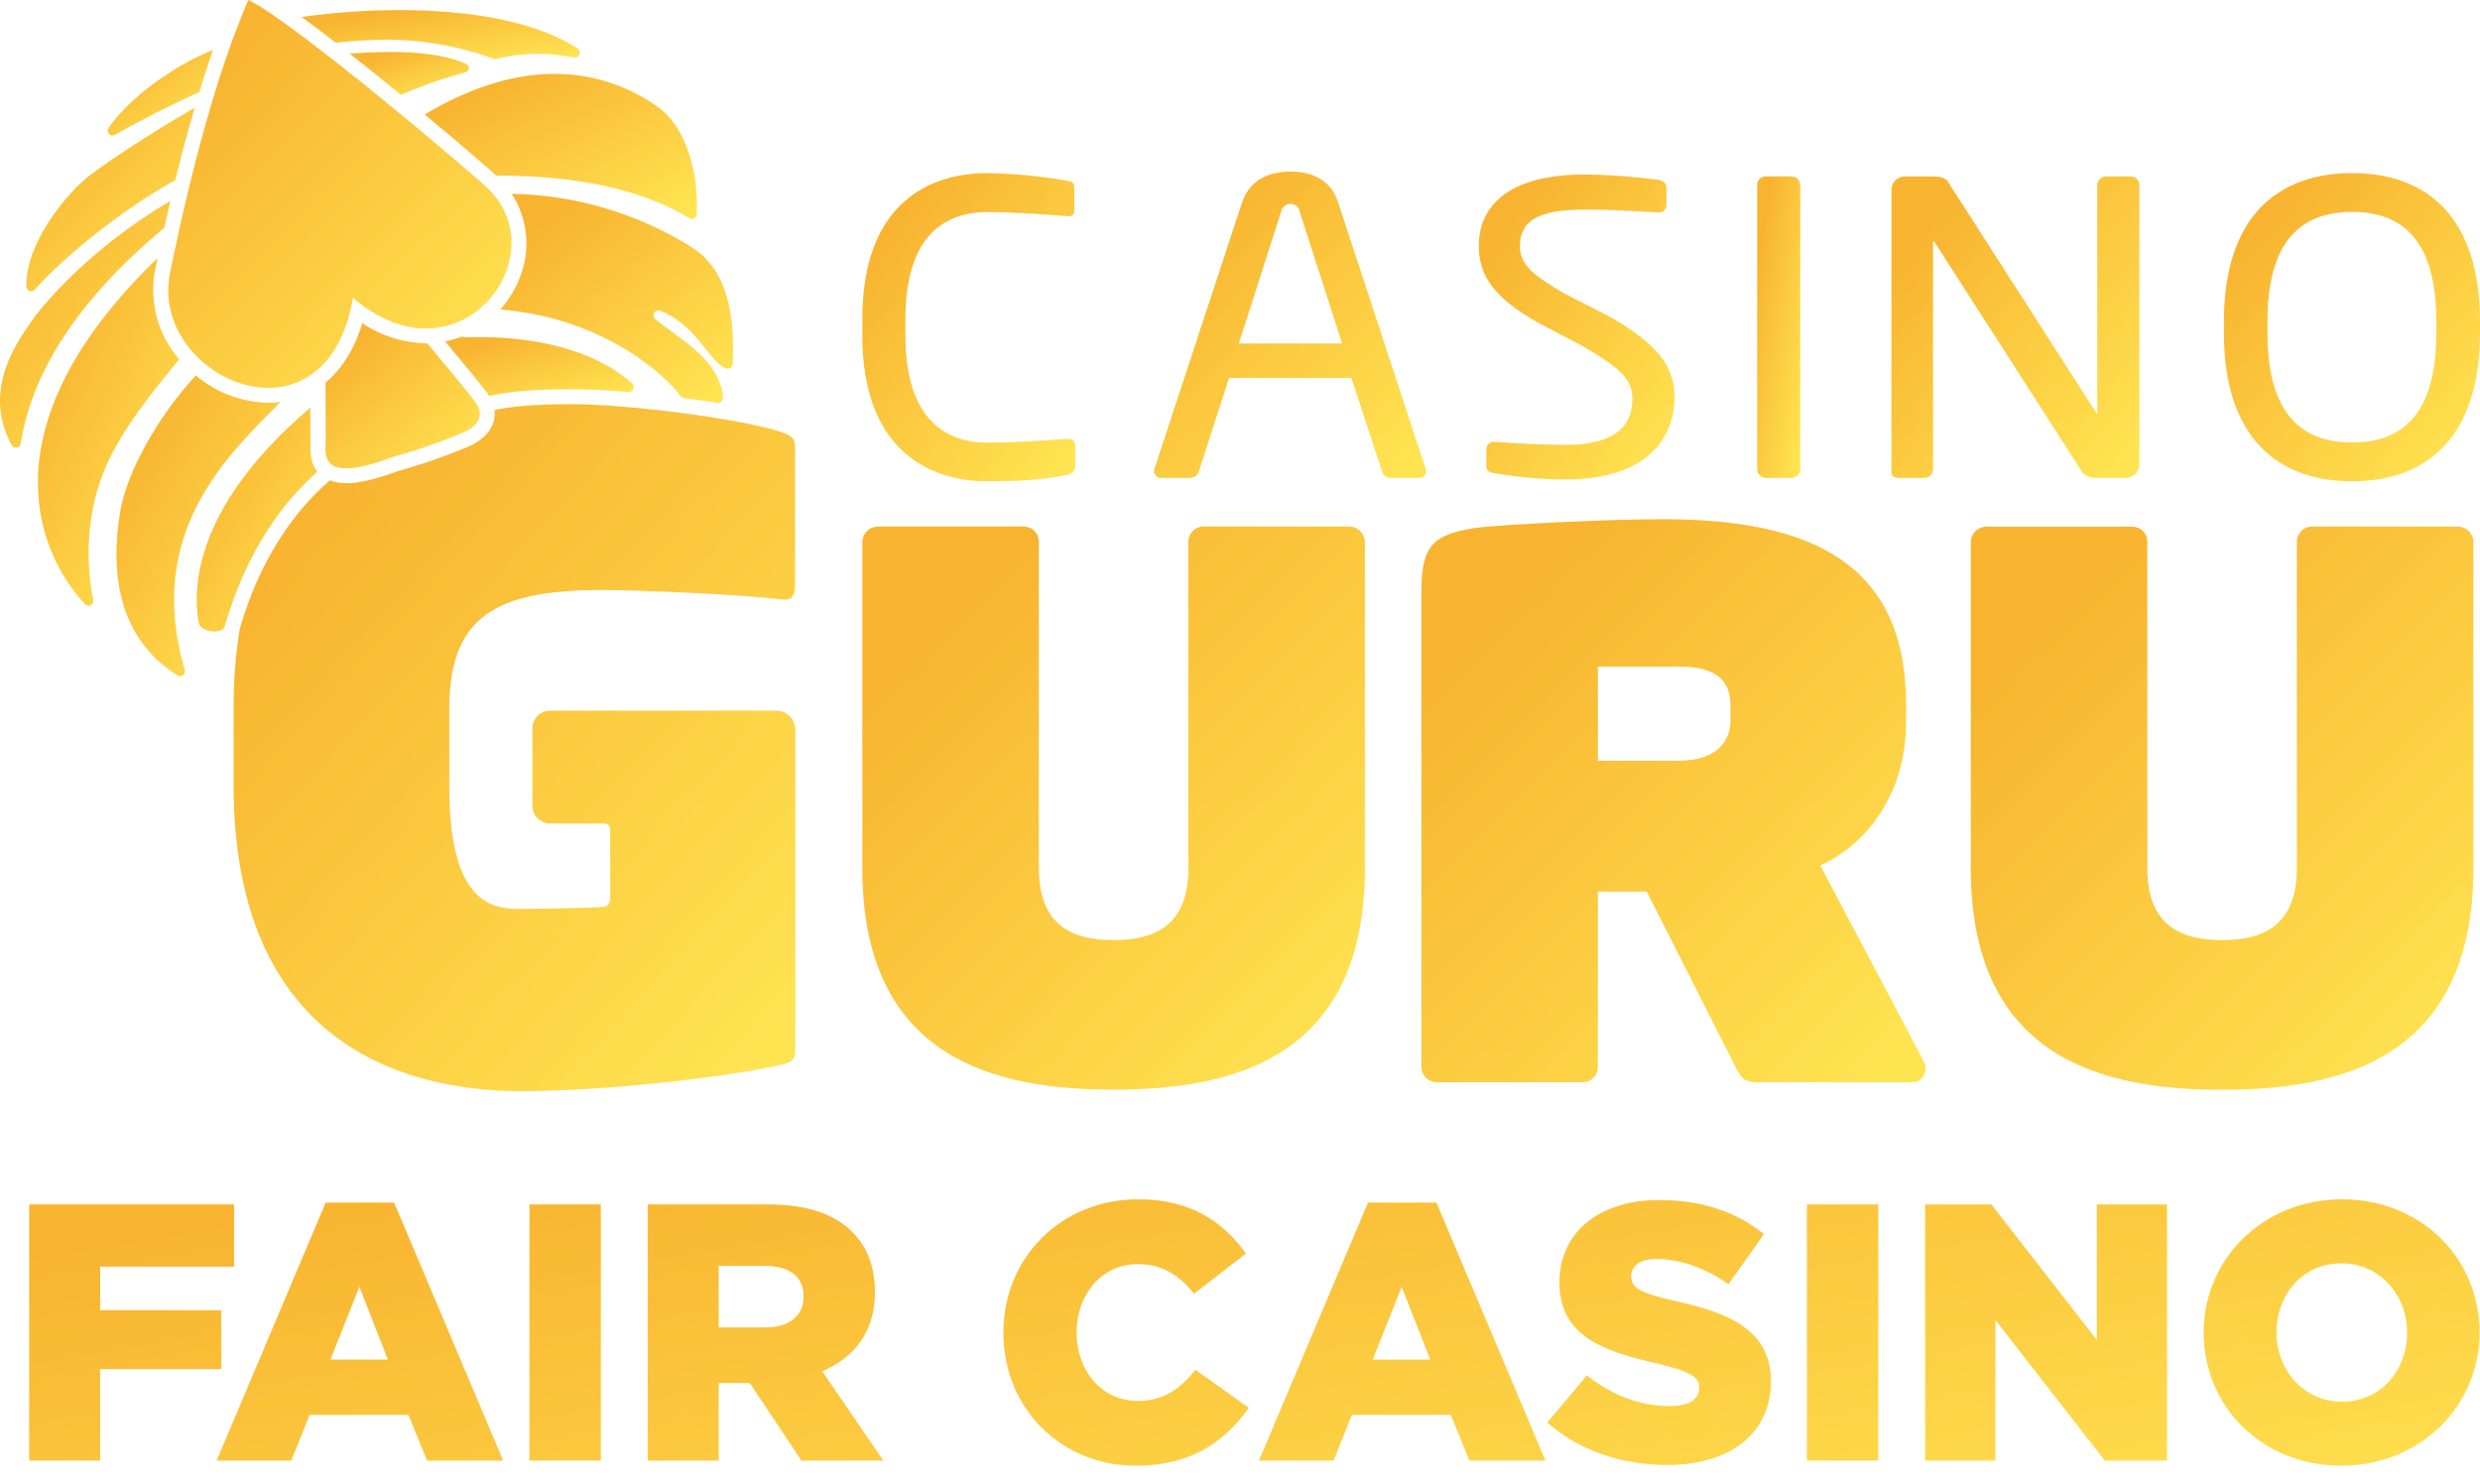 <svg width="122" height="73" viewBox="0 0 122 73" fill="none" xmlns="http://www.w3.org/2000/svg">
<path d="M1.435 71.852H4.927V67.352H10.885V64.454H4.927V62.312H11.515V59.252H1.435V71.852Z" fill="url(#paint0_linear)"/>
<path d="M10.658 71.852H14.33L15.23 69.602H20.09L21.008 71.852H24.752L19.388 59.162H16.022L10.658 71.852ZM16.256 66.884L17.678 63.302L19.082 66.884H16.256Z" fill="url(#paint1_linear)"/>
<path d="M26.046 71.852H29.556V59.252H26.046V71.852Z" fill="url(#paint2_linear)"/>
<path d="M31.863 71.852H35.355V68.036H36.885L39.423 71.852H43.455L40.449 67.46C42.015 66.794 43.041 65.516 43.041 63.59C43.041 62.312 42.663 61.34 41.925 60.602C41.079 59.756 39.747 59.252 37.821 59.252H31.863V71.852ZM35.355 65.3V62.276H37.641C38.811 62.276 39.531 62.78 39.531 63.77C39.531 64.724 38.847 65.3 37.659 65.3H35.355Z" fill="url(#paint3_linear)"/>
<path d="M55.859 72.104C58.649 72.104 60.251 70.898 61.439 69.26L58.811 67.388C58.055 68.306 57.281 68.918 55.967 68.918C54.203 68.918 52.961 67.442 52.961 65.552C52.961 63.68 54.203 62.186 55.967 62.186C57.173 62.186 58.019 62.744 58.739 63.644L61.295 61.664C60.179 60.116 58.577 59 56.003 59C52.187 59 49.361 61.88 49.361 65.552C49.361 69.35 52.259 72.104 55.859 72.104Z" fill="url(#paint4_linear)"/>
<path d="M61.933 71.852H65.605L66.505 69.602H71.365L72.283 71.852H76.027L70.663 59.162H67.297L61.933 71.852ZM67.531 66.884L68.953 63.302L70.357 66.884H67.531Z" fill="url(#paint5_linear)"/>
<path d="M82.024 72.068C85.084 72.068 87.118 70.538 87.118 67.964C87.118 65.57 85.318 64.634 82.42 64.004C80.674 63.608 80.242 63.356 80.242 62.78C80.242 62.294 80.656 61.934 81.502 61.934C82.618 61.934 83.878 62.366 85.03 63.176L86.776 60.71C85.408 59.612 83.734 59.036 81.592 59.036C78.568 59.036 76.714 60.728 76.714 63.068C76.714 65.696 78.784 66.452 81.466 67.064C83.176 67.46 83.59 67.748 83.59 68.27C83.59 68.846 83.086 69.17 82.15 69.17C80.692 69.17 79.306 68.648 78.064 67.658L76.12 69.98C77.668 71.366 79.792 72.068 82.024 72.068Z" fill="url(#paint6_linear)"/>
<path d="M88.888 71.852H92.398V59.252H88.888V71.852Z" fill="url(#paint7_linear)"/>
<path d="M94.705 71.852H98.161V64.94L103.543 71.852H106.603V59.252H103.147V65.912L97.963 59.252H94.705V71.852Z" fill="url(#paint8_linear)"/>
<path d="M115.174 72.104C119.062 72.104 121.978 69.17 121.978 65.552C121.978 61.898 119.098 59 115.21 59C111.322 59 108.406 61.934 108.406 65.552C108.406 69.206 111.286 72.104 115.174 72.104ZM115.21 68.954C113.302 68.954 111.988 67.37 111.988 65.552C111.988 63.698 113.266 62.15 115.174 62.15C117.1 62.15 118.414 63.734 118.414 65.552C118.414 67.406 117.136 68.954 115.21 68.954Z" fill="url(#paint9_linear)"/>
<path d="M52.431 23.374C51.452 23.559 50.544 23.676 48.567 23.676C45.704 23.676 42.42 22.14 42.42 16.485V15.708C42.42 10.006 45.704 8.516 48.567 8.516C49.878 8.538 51.185 8.662 52.477 8.889C52.678 8.913 52.849 8.981 52.849 9.191V10.378C52.849 10.517 52.803 10.634 52.569 10.634H52.499C51.661 10.564 49.94 10.433 48.589 10.433C46.308 10.433 44.54 11.759 44.54 15.716V16.493C44.54 20.403 46.308 21.776 48.589 21.776C49.916 21.776 51.591 21.659 52.431 21.59H52.523C52.779 21.59 52.896 21.705 52.896 21.963V22.917C52.896 23.187 52.686 23.328 52.431 23.374Z" fill="url(#paint10_linear)"/>
<path d="M69.771 23.513H68.398C68.307 23.516 68.217 23.488 68.144 23.433C68.07 23.378 68.018 23.3 67.995 23.211L66.481 18.591H60.462L58.972 23.211C58.94 23.298 58.883 23.373 58.809 23.427C58.734 23.481 58.645 23.511 58.553 23.513H57.172C57.124 23.52 57.075 23.517 57.029 23.504C56.982 23.491 56.939 23.469 56.901 23.439C56.863 23.409 56.832 23.371 56.809 23.329C56.787 23.286 56.773 23.239 56.769 23.191C56.765 23.143 56.774 23.096 56.793 23.052L61.1 9.966C61.502 8.742 62.588 8.44 63.474 8.44C64.359 8.44 65.428 8.722 65.823 9.946L70.129 23.046C70.149 23.09 70.157 23.137 70.154 23.185C70.168 23.372 70.027 23.513 69.771 23.513ZM63.932 10.395C63.913 10.292 63.858 10.2 63.778 10.134C63.697 10.068 63.596 10.032 63.492 10.032C63.384 10.028 63.278 10.062 63.192 10.128C63.107 10.194 63.048 10.289 63.027 10.395L60.943 16.898H66.022L63.932 10.395Z" fill="url(#paint11_linear)"/>
<path d="M88.138 23.513H86.86C86.743 23.507 86.633 23.454 86.554 23.367C86.476 23.28 86.435 23.165 86.441 23.048V9.122C86.438 9.065 86.447 9.008 86.466 8.955C86.486 8.901 86.516 8.852 86.556 8.811C86.595 8.769 86.642 8.736 86.694 8.714C86.746 8.691 86.803 8.679 86.86 8.679H88.138C88.195 8.68 88.252 8.692 88.304 8.714C88.356 8.737 88.403 8.77 88.443 8.811C88.482 8.853 88.513 8.902 88.532 8.955C88.552 9.008 88.562 9.065 88.559 9.122V23.048C88.562 23.106 88.554 23.165 88.534 23.219C88.514 23.274 88.484 23.325 88.445 23.368C88.406 23.411 88.359 23.446 88.306 23.471C88.254 23.496 88.197 23.51 88.138 23.513V23.513Z" fill="url(#paint12_linear)"/>
<path d="M104.567 23.513H103.123C102.751 23.513 102.495 23.374 102.378 23.141L95.187 11.939C95.163 11.89 95.139 11.868 95.116 11.868C95.094 11.868 95.092 11.89 95.092 11.939V23.07C95.094 23.184 95.051 23.294 94.973 23.377C94.895 23.459 94.787 23.509 94.674 23.513H93.466C93.232 23.513 93.047 23.467 93.047 23.233V9.332C93.047 9.244 93.065 9.158 93.1 9.077C93.134 8.997 93.184 8.924 93.247 8.864C93.31 8.803 93.384 8.755 93.465 8.723C93.547 8.692 93.634 8.677 93.721 8.679H95.002C95.654 8.679 95.771 8.796 95.956 9.144L103.101 20.278L103.147 20.348C103.172 20.348 103.172 20.302 103.172 20.278V9.122C103.17 9.008 103.213 8.898 103.291 8.816C103.369 8.733 103.477 8.684 103.59 8.679H104.825C104.881 8.68 104.938 8.692 104.99 8.714C105.042 8.737 105.089 8.77 105.128 8.812C105.167 8.853 105.198 8.902 105.217 8.955C105.237 9.008 105.246 9.065 105.243 9.122V22.839C105.243 22.927 105.226 23.015 105.192 23.097C105.158 23.179 105.108 23.254 105.045 23.316C104.982 23.379 104.908 23.429 104.826 23.462C104.744 23.496 104.656 23.513 104.567 23.513Z" fill="url(#paint13_linear)"/>
<path d="M115.708 23.676C112.054 23.676 109.401 21.534 109.401 16.368V15.824C109.401 10.658 112.054 8.516 115.708 8.516C119.363 8.516 122 10.658 122 15.824V16.368C122 21.534 119.363 23.676 115.708 23.676ZM119.852 15.824C119.852 11.915 118.269 10.425 115.708 10.425C113.148 10.425 111.543 11.915 111.543 15.824V16.368C111.543 20.278 113.154 21.768 115.708 21.768C118.263 21.768 119.852 20.278 119.852 16.368V15.824Z" fill="url(#paint14_linear)"/>
<path d="M79.117 15.543L76.997 14.46C75.455 13.572 74.768 13.022 74.768 12.122C74.768 10.834 75.696 10.31 77.973 10.31C78.877 10.31 80.073 10.358 81.533 10.453H81.573C81.624 10.458 81.676 10.452 81.725 10.435C81.774 10.419 81.819 10.392 81.857 10.357C81.895 10.322 81.925 10.28 81.945 10.233C81.966 10.185 81.976 10.134 81.976 10.083V9.235C81.976 9.092 81.907 8.909 81.573 8.846C80.377 8.684 79.172 8.596 77.965 8.585C74.599 8.585 72.747 9.843 72.747 12.126C72.747 13.837 73.898 14.856 75.632 15.859L77.846 17.02C79.658 18.084 80.303 18.631 80.303 19.614C80.303 21.14 79.219 21.883 76.993 21.883C76.061 21.883 74.563 21.818 73.58 21.738H73.518C73.466 21.732 73.414 21.738 73.365 21.754C73.316 21.77 73.271 21.797 73.233 21.832C73.195 21.867 73.164 21.91 73.144 21.957C73.124 22.005 73.114 22.056 73.115 22.108V22.883C73.115 23.131 73.182 23.229 73.554 23.286H73.57C74.701 23.479 75.846 23.579 76.993 23.586C81.99 23.586 82.378 20.528 82.378 19.591C82.394 17.997 81.507 16.896 79.117 15.543Z" fill="url(#paint15_linear)"/>
<path d="M66.371 25.903H59.197C59.002 25.904 58.816 25.981 58.678 26.119C58.539 26.256 58.461 26.443 58.46 26.638V42.714C58.46 45.621 56.695 46.247 54.782 46.247C52.869 46.247 51.104 45.621 51.104 42.714V26.644C51.104 26.547 51.085 26.451 51.048 26.361C51.011 26.271 50.957 26.19 50.889 26.121C50.82 26.052 50.739 25.997 50.65 25.96C50.56 25.923 50.464 25.903 50.367 25.903H43.194C42.995 25.902 42.803 25.978 42.659 26.115C42.515 26.252 42.43 26.439 42.42 26.638V42.714C42.42 52.177 49.08 53.604 54.782 53.604C60.484 53.604 67.144 52.171 67.144 42.714V26.644C67.136 26.444 67.051 26.256 66.907 26.117C66.763 25.979 66.57 25.902 66.371 25.903V25.903Z" fill="url(#paint16_linear)"/>
<path d="M120.901 25.903H113.727C113.532 25.904 113.346 25.981 113.208 26.119C113.07 26.256 112.992 26.443 112.99 26.638V42.714C112.99 45.621 111.225 46.247 109.312 46.247C107.4 46.247 105.634 45.621 105.634 42.714V26.644C105.633 26.449 105.555 26.262 105.417 26.125C105.279 25.987 105.092 25.91 104.897 25.909H97.724C97.525 25.908 97.334 25.984 97.19 26.121C97.046 26.258 96.96 26.445 96.951 26.644V42.72C96.951 52.183 103.611 53.61 109.312 53.61C115.014 53.61 121.674 52.177 121.674 42.72V26.644C121.666 26.444 121.581 26.256 121.437 26.117C121.293 25.979 121.1 25.902 120.901 25.903V25.903Z" fill="url(#paint17_linear)"/>
<path d="M89.544 42.573C91.531 41.691 93.772 39.374 93.772 35.436V34.701C93.772 27.749 89.173 25.541 81.778 25.541C79.242 25.541 73.747 25.799 72.497 25.982C70.51 26.314 69.922 26.829 69.922 29.11V52.507C69.931 52.705 70.016 52.892 70.16 53.029C70.304 53.166 70.495 53.242 70.693 53.242H77.869C78.064 53.241 78.25 53.164 78.388 53.026C78.526 52.888 78.604 52.702 78.606 52.507V43.862H81.009L85.386 52.507C85.572 52.875 85.718 53.242 86.381 53.242H94.07C94.157 53.242 94.243 53.225 94.323 53.192C94.403 53.159 94.477 53.11 94.538 53.048C94.599 52.987 94.648 52.913 94.681 52.833C94.714 52.752 94.731 52.666 94.73 52.579C94.723 52.439 94.686 52.301 94.621 52.177L89.544 42.573ZM85.129 35.474C85.129 36.467 84.43 37.423 82.592 37.423H78.606V32.793H82.592C84.466 32.793 85.129 33.491 85.129 34.742V35.474Z" fill="url(#paint18_linear)"/>
<path d="M30.504 29.036C33.258 29.1 37.033 29.303 38.355 29.481C38.978 29.569 39.111 29.348 39.111 28.675V22.152C39.111 21.575 39.066 21.442 38.178 21.174C36.735 20.749 33.425 20.201 29.863 19.944C29.233 19.905 28.587 19.883 27.949 19.883C26.445 19.883 25.088 19.994 24.325 20.177C24.349 20.364 24.336 20.553 24.287 20.735C24.085 21.417 23.459 21.784 23.095 21.943C21.956 22.429 20.787 22.839 19.594 23.169C18.504 23.572 17.665 23.773 17.029 23.773C16.753 23.778 16.48 23.729 16.223 23.63C14.448 25.176 12.813 27.469 11.794 30.926C11.587 32.222 11.486 33.533 11.492 34.846V38.621C11.492 51.414 19.976 53.678 25.617 53.678C29.791 53.678 35.483 53.012 38.194 52.434C39 52.257 39.127 52.213 39.127 51.458V35.901C39.126 35.652 39.026 35.413 38.85 35.237C38.674 35.061 38.435 34.962 38.186 34.961H27.083C26.855 34.954 26.634 35.038 26.468 35.194C26.302 35.35 26.204 35.565 26.195 35.792V39.68C26.204 39.908 26.302 40.123 26.468 40.279C26.634 40.434 26.855 40.518 27.083 40.511H29.739C29.813 40.512 29.884 40.542 29.937 40.595C29.989 40.648 30.018 40.719 30.018 40.793V44.24C30.019 44.336 29.983 44.428 29.918 44.498C29.853 44.568 29.764 44.611 29.668 44.617C28.649 44.683 25.954 44.715 25.611 44.715C24.279 44.715 22.102 44.536 22.102 38.72V34.854C22.102 29.968 24.82 28.903 30.504 29.036Z" fill="url(#paint19_linear)"/>
<path d="M15.277 21.727C15.277 21.649 15.277 21.56 15.277 21.526C15.263 21.295 15.263 20.942 15.265 20.407V20.054C9.696 24.802 9.443 28.74 9.773 30.636C9.819 30.902 10.21 31.067 10.55 31.067C10.787 31.067 11.001 30.987 11.055 30.805C12.096 27.234 13.779 24.838 15.613 23.205C15.231 22.714 15.257 22.102 15.277 21.727Z" fill="url(#paint20_linear)"/>
<path d="M5.537 6.664C5.579 6.663 5.619 6.652 5.656 6.632C6.843 5.947 8.579 5.084 9.807 4.524C10.018 3.831 10.242 3.137 10.479 2.452C8.631 3.203 6.453 4.701 5.34 6.292C5.316 6.327 5.302 6.369 5.3 6.412C5.297 6.455 5.307 6.498 5.327 6.537C5.347 6.575 5.378 6.607 5.414 6.629C5.451 6.652 5.494 6.664 5.537 6.664V6.664Z" fill="url(#paint21_linear)"/>
<path d="M16.515 2.098C17.336 2.008 18.162 1.959 18.988 1.953C20.787 1.951 22.572 2.267 24.26 2.887C24.286 2.896 24.312 2.901 24.339 2.901C24.356 2.903 24.374 2.903 24.391 2.901C25.068 2.738 25.761 2.652 26.457 2.646C27.058 2.653 27.658 2.714 28.249 2.829C28.264 2.831 28.28 2.831 28.295 2.829C28.346 2.827 28.395 2.809 28.435 2.778C28.475 2.747 28.504 2.704 28.517 2.655C28.531 2.606 28.529 2.554 28.512 2.506C28.494 2.459 28.462 2.418 28.42 2.39C26.157 0.924 22.71 0.497 19.654 0.497C18.044 0.497 16.436 0.61 14.842 0.836C15.362 1.214 15.927 1.643 16.515 2.098Z" fill="url(#paint22_linear)"/>
<path d="M22.912 3.137C21.879 2.674 20.48 2.557 19.207 2.557C18.46 2.557 17.76 2.597 17.194 2.631C18.031 3.292 18.893 3.986 19.723 4.667C20.74 4.221 21.79 3.854 22.863 3.568C23.115 3.501 23.147 3.241 22.912 3.137Z" fill="url(#paint23_linear)"/>
<path d="M20.892 5.629C22.539 6.996 23.898 8.168 24.405 8.635C27.341 8.653 30.924 8.957 33.91 10.733C33.948 10.754 33.991 10.766 34.035 10.767C34.097 10.767 34.156 10.743 34.201 10.7C34.245 10.658 34.272 10.599 34.275 10.537C34.371 8.335 33.683 6.108 32.245 5.18C30.788 4.172 29.058 3.632 27.286 3.632C25.563 3.632 23.417 4.127 20.892 5.629Z" fill="url(#paint24_linear)"/>
<path d="M8.816 17.675L8.762 17.612C8.254 17.011 7.89 16.302 7.696 15.538C7.502 14.775 7.485 13.978 7.645 13.207L7.707 12.913C7.719 12.851 7.733 12.784 7.747 12.712L7.679 12.768L7.661 12.782C-0.537 20.757 1.605 26.93 4.182 29.728C4.203 29.752 4.229 29.771 4.258 29.784C4.287 29.797 4.319 29.804 4.351 29.805C4.386 29.805 4.422 29.798 4.454 29.783C4.486 29.768 4.515 29.746 4.537 29.718C4.56 29.691 4.576 29.659 4.585 29.624C4.593 29.59 4.594 29.554 4.586 29.519C4.218 27.657 4.184 25.055 5.368 22.603C6.155 20.973 7.425 19.356 8.816 17.675Z" fill="url(#paint25_linear)"/>
<path d="M34.033 12.166C31.374 10.501 28.311 9.591 25.174 9.535C25.577 10.156 25.819 10.867 25.881 11.604C25.943 12.342 25.822 13.083 25.529 13.763C25.308 14.298 24.998 14.792 24.613 15.225C30.109 15.681 33.069 18.885 33.471 19.473C33.507 19.523 33.54 19.567 33.6 19.575C34.275 19.664 34.54 19.702 35.301 19.823H35.336C35.497 19.823 35.591 19.622 35.567 19.46C35.287 17.554 33.338 16.642 32.229 15.69C32.193 15.658 32.166 15.616 32.154 15.57C32.142 15.523 32.144 15.474 32.16 15.428C32.176 15.383 32.205 15.343 32.244 15.315C32.283 15.286 32.33 15.27 32.378 15.269C32.408 15.268 32.437 15.274 32.465 15.285C34.276 15.951 34.941 17.93 35.762 18.138H35.813C35.873 18.135 35.93 18.11 35.972 18.068C36.015 18.025 36.04 17.968 36.042 17.908C36.203 14.695 35.396 13.038 34.033 12.166Z" fill="url(#paint26_linear)"/>
<path d="M23.576 16.581C23.338 16.581 23.107 16.581 22.885 16.596H22.875C22.826 16.595 22.777 16.58 22.736 16.551C22.465 16.658 22.185 16.739 21.899 16.795C22.946 18.051 23.751 19.038 23.995 19.372C24.021 19.408 24.043 19.446 24.065 19.483L24.156 19.462C24.973 19.261 26.37 19.148 27.959 19.148C28.907 19.148 29.918 19.191 30.902 19.285H30.928C30.977 19.286 31.024 19.272 31.065 19.246C31.105 19.22 31.137 19.182 31.156 19.137C31.175 19.093 31.181 19.044 31.172 18.996C31.163 18.949 31.14 18.905 31.106 18.871C29.11 17.067 25.966 16.581 23.576 16.581Z" fill="url(#paint27_linear)"/>
<path d="M1.535 14.325C1.568 14.325 1.6 14.318 1.631 14.304C1.661 14.291 1.688 14.271 1.71 14.246C3.399 12.376 6.24 10.175 8.627 8.861C8.895 7.761 9.213 6.547 9.576 5.301C7.329 6.604 4.818 8.232 4.061 8.925C3.087 9.805 1.243 12.07 1.297 14.103C1.301 14.164 1.327 14.22 1.371 14.261C1.416 14.303 1.474 14.325 1.535 14.325V14.325Z" fill="url(#paint28_linear)"/>
<path d="M8.082 11.206C8.17 10.803 8.271 10.358 8.382 9.883C6.515 10.973 3.789 12.941 1.695 15.589C1.695 15.594 1.695 15.6 1.695 15.605C1.071 16.521 -0.992 19.028 0.576 21.899C0.6 21.942 0.637 21.976 0.681 21.998C0.725 22.019 0.775 22.027 0.824 22.019C0.873 22.011 0.918 21.988 0.953 21.954C0.988 21.919 1.012 21.875 1.021 21.826C1.341 19.765 2.505 15.837 8.082 11.206Z" fill="url(#paint29_linear)"/>
<path d="M13.803 19.773C13.603 19.8 13.402 19.815 13.199 19.817C11.892 19.788 10.634 19.314 9.632 18.474C7.755 20.487 6.247 23.234 5.923 25.118C5.319 28.635 6.086 31.579 8.742 33.236C8.778 33.258 8.82 33.27 8.863 33.27C8.9 33.27 8.936 33.261 8.969 33.245C9.003 33.228 9.031 33.204 9.053 33.174C9.076 33.144 9.09 33.11 9.097 33.073C9.103 33.037 9.101 32.999 9.09 32.964C7.109 26.183 11.178 22.426 13.803 19.773Z" fill="url(#paint30_linear)"/>
<path d="M21.017 16.89H20.955C19.838 16.867 18.751 16.524 17.824 15.901C17.442 17.163 16.817 18.154 16.012 18.822C16.024 20.252 16.012 21.097 16.024 21.472C16.054 21.959 15.732 23.042 17.031 23.042C17.532 23.042 18.275 22.881 19.37 22.465C20.54 22.145 21.687 21.747 22.803 21.273C23.272 21.071 23.946 20.578 23.395 19.801C23.147 19.441 22.104 18.188 21.017 16.89Z" fill="url(#paint31_linear)"/>
<path d="M13.191 19.08C15.034 19.08 16.815 17.836 17.365 14.651C18.615 15.722 19.849 16.161 20.955 16.161C24.418 16.161 26.606 11.856 24.049 9.316C23.332 8.603 14.341 0.982 12.215 0C10.089 4.906 8.722 11.717 8.374 13.368C7.717 16.457 10.518 19.08 13.191 19.08Z" fill="url(#paint32_linear)"/>
<defs>
<linearGradient id="paint0_linear" x1="24.6" y1="57.875" x2="30.17" y2="91.263" gradientUnits="userSpaceOnUse">
<stop stop-color="#F8B430"/>
<stop offset="1" stop-color="#FFE452"/>
</linearGradient>
<linearGradient id="paint1_linear" x1="24.6" y1="57.875" x2="30.17" y2="91.263" gradientUnits="userSpaceOnUse">
<stop stop-color="#F8B430"/>
<stop offset="1" stop-color="#FFE452"/>
</linearGradient>
<linearGradient id="paint2_linear" x1="24.6" y1="57.875" x2="30.17" y2="91.263" gradientUnits="userSpaceOnUse">
<stop stop-color="#F8B430"/>
<stop offset="1" stop-color="#FFE452"/>
</linearGradient>
<linearGradient id="paint3_linear" x1="24.6" y1="57.875" x2="30.17" y2="91.263" gradientUnits="userSpaceOnUse">
<stop stop-color="#F8B430"/>
<stop offset="1" stop-color="#FFE452"/>
</linearGradient>
<linearGradient id="paint4_linear" x1="24.6" y1="57.875" x2="30.17" y2="91.263" gradientUnits="userSpaceOnUse">
<stop stop-color="#F8B430"/>
<stop offset="1" stop-color="#FFE452"/>
</linearGradient>
<linearGradient id="paint5_linear" x1="24.6" y1="57.875" x2="30.17" y2="91.263" gradientUnits="userSpaceOnUse">
<stop stop-color="#F8B430"/>
<stop offset="1" stop-color="#FFE452"/>
</linearGradient>
<linearGradient id="paint6_linear" x1="24.6" y1="57.875" x2="30.17" y2="91.263" gradientUnits="userSpaceOnUse">
<stop stop-color="#F8B430"/>
<stop offset="1" stop-color="#FFE452"/>
</linearGradient>
<linearGradient id="paint7_linear" x1="24.6" y1="57.875" x2="30.17" y2="91.263" gradientUnits="userSpaceOnUse">
<stop stop-color="#F8B430"/>
<stop offset="1" stop-color="#FFE452"/>
</linearGradient>
<linearGradient id="paint8_linear" x1="24.6" y1="57.875" x2="30.17" y2="91.263" gradientUnits="userSpaceOnUse">
<stop stop-color="#F8B430"/>
<stop offset="1" stop-color="#FFE452"/>
</linearGradient>
<linearGradient id="paint9_linear" x1="24.6" y1="57.875" x2="30.17" y2="91.263" gradientUnits="userSpaceOnUse">
<stop stop-color="#F8B430"/>
<stop offset="1" stop-color="#FFE452"/>
</linearGradient>
<linearGradient id="paint10_linear" x1="44.515" y1="10.509" x2="55.466" y2="18.989" gradientUnits="userSpaceOnUse">
<stop stop-color="#F8B430"/>
<stop offset="1" stop-color="#FFE452"/>
</linearGradient>
<linearGradient id="paint11_linear" x1="59.446" y1="10.421" x2="70.693" y2="21.614" gradientUnits="userSpaceOnUse">
<stop stop-color="#F8B430"/>
<stop offset="1" stop-color="#FFE452"/>
</linearGradient>
<linearGradient id="paint12_linear" x1="86.864" y1="10.629" x2="90.32" y2="11.182" gradientUnits="userSpaceOnUse">
<stop stop-color="#F8B430"/>
<stop offset="1" stop-color="#FFE452"/>
</linearGradient>
<linearGradient id="paint13_linear" x1="95.486" y1="10.629" x2="106.516" y2="20.794" gradientUnits="userSpaceOnUse">
<stop stop-color="#F8B430"/>
<stop offset="1" stop-color="#FFE452"/>
</linearGradient>
<linearGradient id="paint14_linear" x1="111.921" y1="10.509" x2="123.202" y2="21.017" gradientUnits="userSpaceOnUse">
<stop stop-color="#F8B430"/>
<stop offset="1" stop-color="#FFE452"/>
</linearGradient>
<linearGradient id="paint15_linear" x1="74.673" y1="10.556" x2="85.285" y2="18.193" gradientUnits="userSpaceOnUse">
<stop stop-color="#F8B430"/>
<stop offset="1" stop-color="#FFE452"/>
</linearGradient>
<linearGradient id="paint16_linear" x1="47.365" y1="29.544" x2="68.031" y2="50.217" gradientUnits="userSpaceOnUse">
<stop stop-color="#F8B430"/>
<stop offset="1" stop-color="#FFE452"/>
</linearGradient>
<linearGradient id="paint17_linear" x1="101.895" y1="29.545" x2="122.565" y2="50.218" gradientUnits="userSpaceOnUse">
<stop stop-color="#F8B430"/>
<stop offset="1" stop-color="#FFE452"/>
</linearGradient>
<linearGradient id="paint18_linear" x1="74.884" y1="29.182" x2="95.549" y2="49.925" gradientUnits="userSpaceOnUse">
<stop stop-color="#F8B430"/>
<stop offset="1" stop-color="#FFE452"/>
</linearGradient>
<linearGradient id="paint19_linear" x1="17.019" y1="24.325" x2="42.135" y2="47.345" gradientUnits="userSpaceOnUse">
<stop stop-color="#F8B430"/>
<stop offset="1" stop-color="#FFE452"/>
</linearGradient>
<linearGradient id="paint20_linear" x1="10.865" y1="21.502" x2="18.137" y2="25.895" gradientUnits="userSpaceOnUse">
<stop stop-color="#F8B430"/>
<stop offset="1" stop-color="#FFE452"/>
</linearGradient>
<linearGradient id="paint21_linear" x1="6.335" y1="3.006" x2="9.322" y2="7.123" gradientUnits="userSpaceOnUse">
<stop stop-color="#F8B430"/>
<stop offset="1" stop-color="#FFE452"/>
</linearGradient>
<linearGradient id="paint22_linear" x1="17.579" y1="0.813" x2="18.128" y2="4.316" gradientUnits="userSpaceOnUse">
<stop stop-color="#F8B430"/>
<stop offset="1" stop-color="#FFE452"/>
</linearGradient>
<linearGradient id="paint23_linear" x1="18.369" y1="2.834" x2="19.284" y2="5.689" gradientUnits="userSpaceOnUse">
<stop stop-color="#F8B430"/>
<stop offset="1" stop-color="#FFE452"/>
</linearGradient>
<linearGradient id="paint24_linear" x1="23.57" y1="4.57" x2="27.698" y2="13.253" gradientUnits="userSpaceOnUse">
<stop stop-color="#F8B430"/>
<stop offset="1" stop-color="#FFE452"/>
</linearGradient>
<linearGradient id="paint25_linear" x1="3.255" y1="14.959" x2="12.88" y2="19.346" gradientUnits="userSpaceOnUse">
<stop stop-color="#F8B430"/>
<stop offset="1" stop-color="#FFE452"/>
</linearGradient>
<linearGradient id="paint26_linear" x1="26.903" y1="10.887" x2="34.394" y2="20.232" gradientUnits="userSpaceOnUse">
<stop stop-color="#F8B430"/>
<stop offset="1" stop-color="#FFE452"/>
</linearGradient>
<linearGradient id="paint27_linear" x1="23.754" y1="16.937" x2="24.896" y2="20.988" gradientUnits="userSpaceOnUse">
<stop stop-color="#F8B430"/>
<stop offset="1" stop-color="#FFE452"/>
</linearGradient>
<linearGradient id="paint28_linear" x1="2.952" y1="6.487" x2="9.681" y2="13.408" gradientUnits="userSpaceOnUse">
<stop stop-color="#F8B430"/>
<stop offset="1" stop-color="#FFE452"/>
</linearGradient>
<linearGradient id="paint29_linear" x1="1.676" y1="11.479" x2="10.443" y2="18.263" gradientUnits="userSpaceOnUse">
<stop stop-color="#F8B430"/>
<stop offset="1" stop-color="#FFE452"/>
</linearGradient>
<linearGradient id="paint30_linear" x1="7.344" y1="20.419" x2="17.171" y2="26.429" gradientUnits="userSpaceOnUse">
<stop stop-color="#F8B430"/>
<stop offset="1" stop-color="#FFE452"/>
</linearGradient>
<linearGradient id="paint31_linear" x1="17.528" y1="16.84" x2="22.774" y2="23.092" gradientUnits="userSpaceOnUse">
<stop stop-color="#F8B430"/>
<stop offset="1" stop-color="#FFE452"/>
</linearGradient>
<linearGradient id="paint32_linear" x1="11.654" y1="2.508" x2="25.888" y2="16.627" gradientUnits="userSpaceOnUse">
<stop stop-color="#F8B430"/>
<stop offset="1" stop-color="#FFE452"/>
</linearGradient>
</defs>
</svg>
